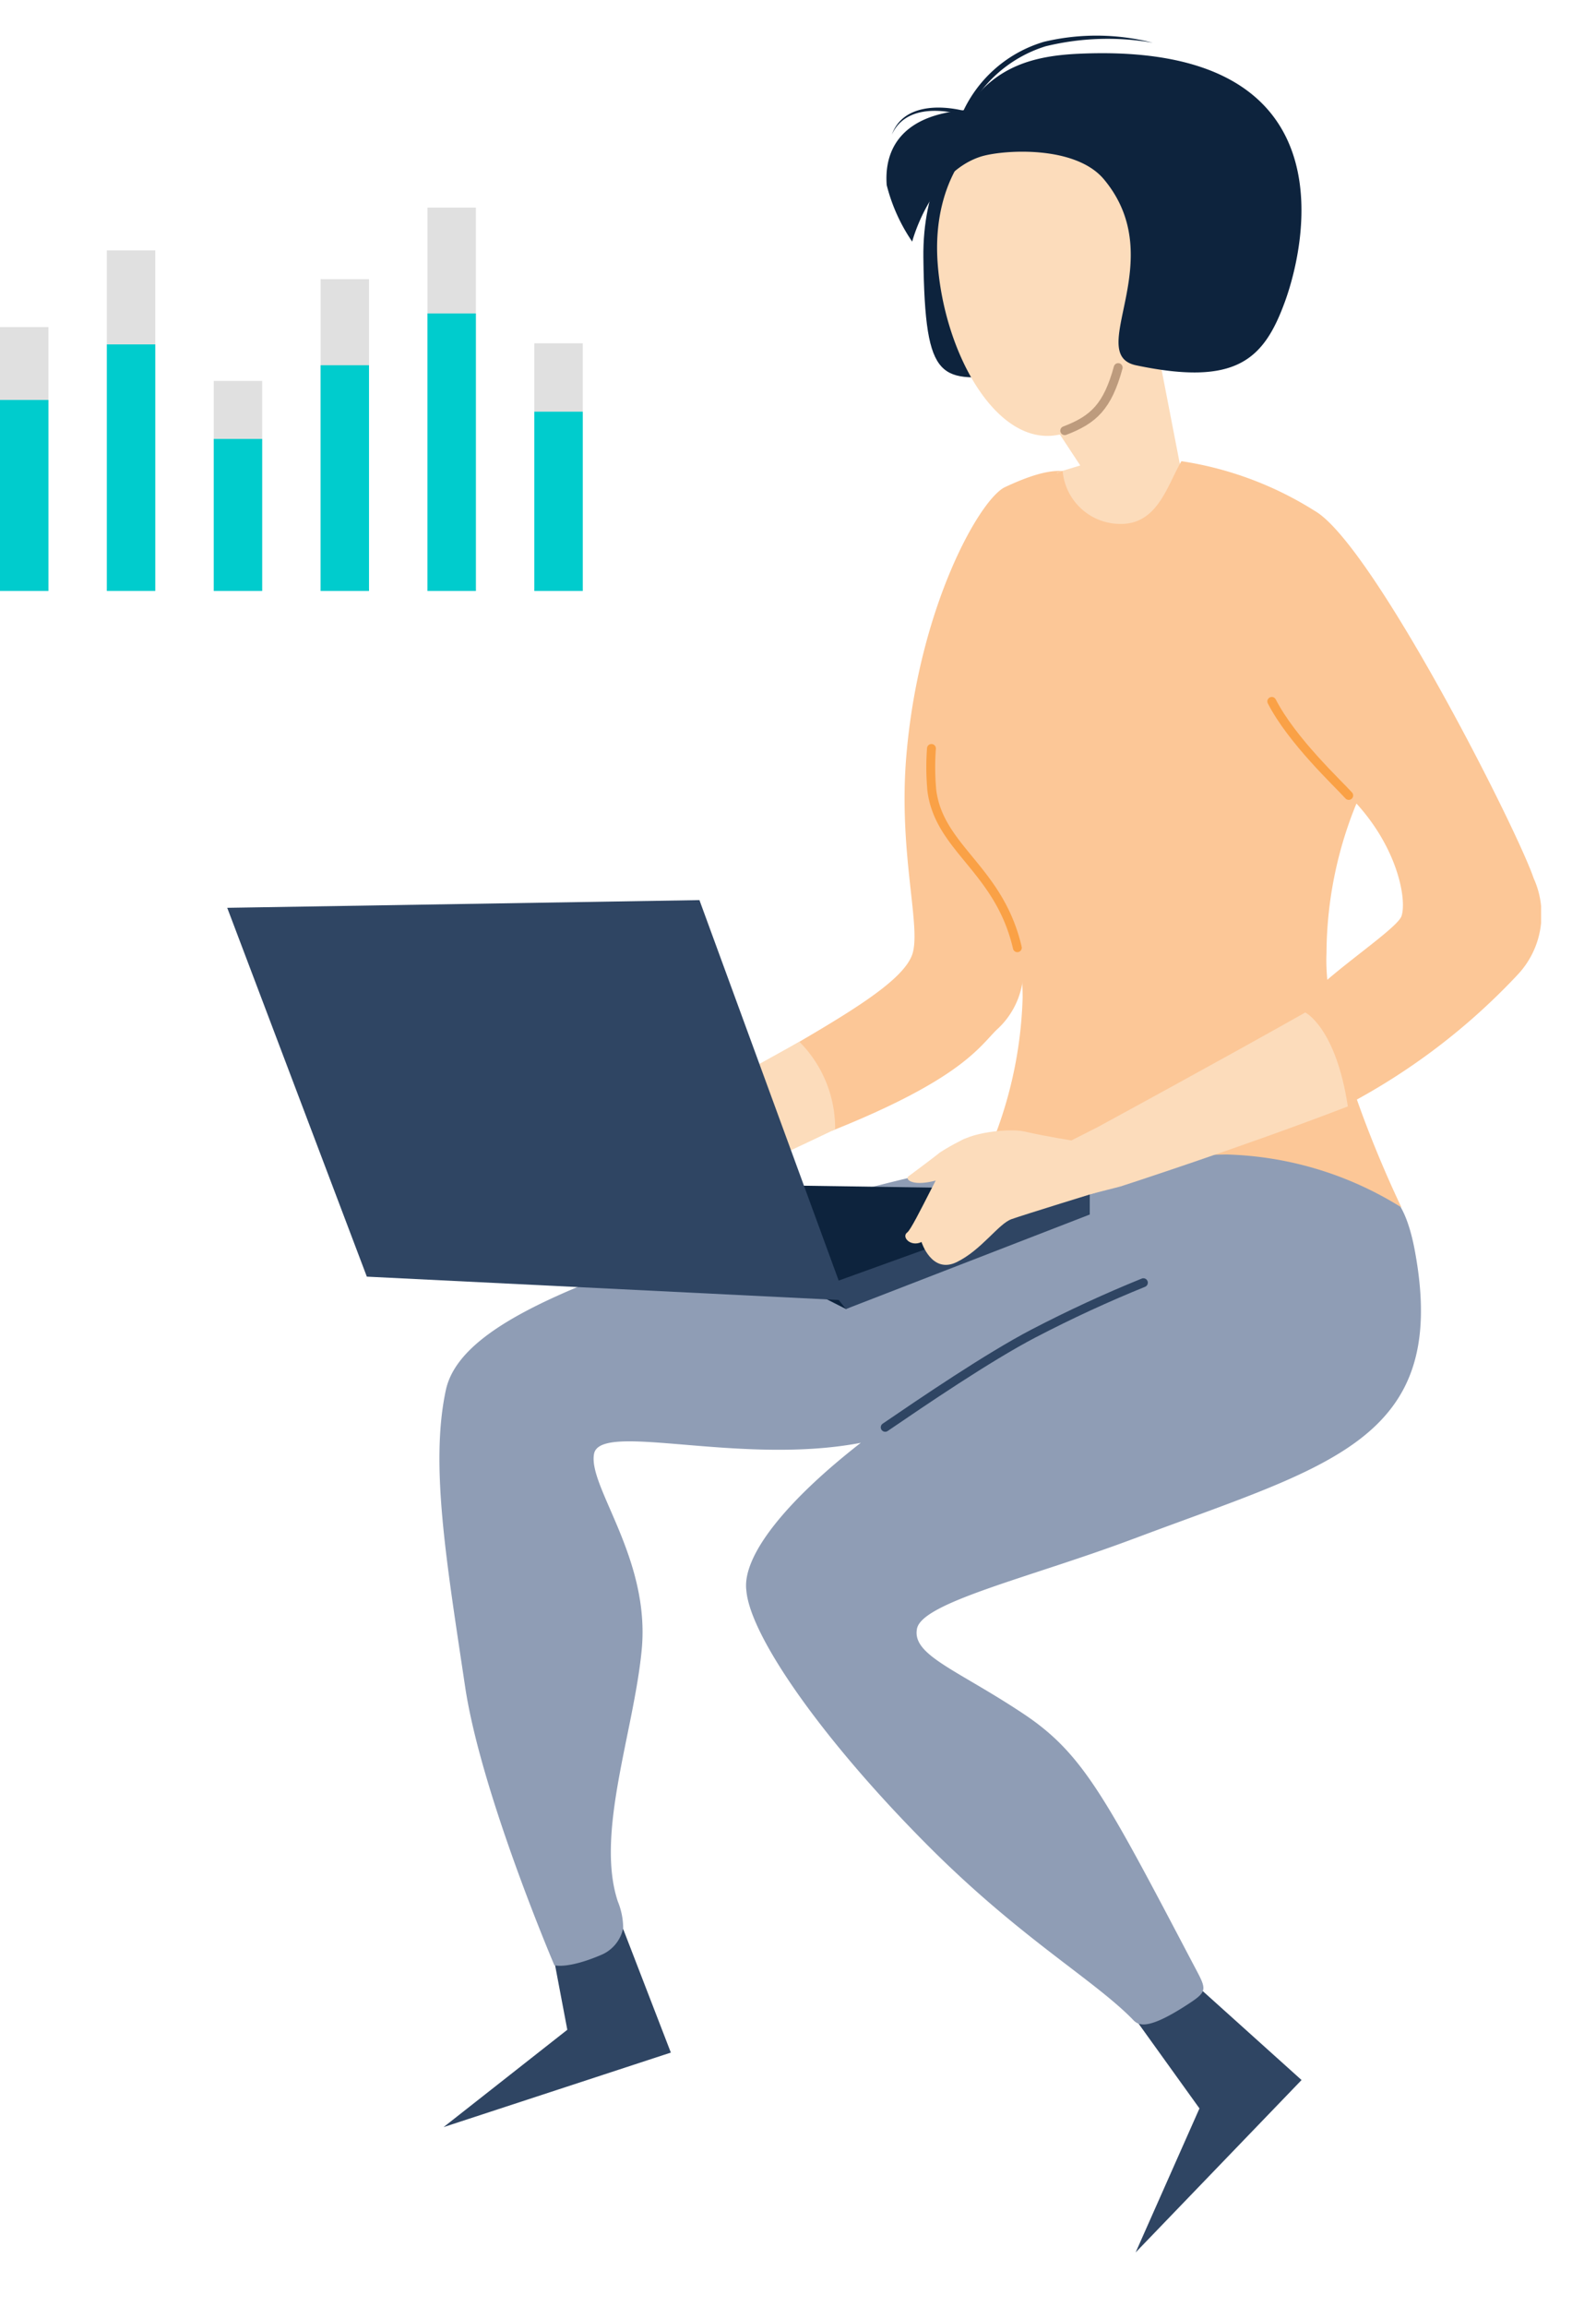 <svg xmlns="http://www.w3.org/2000/svg" xmlns:xlink="http://www.w3.org/1999/xlink" width="90" height="130" viewBox="0 0 90 130"><defs><clipPath id="a"><rect width="74.09" height="124.923" fill="none"/></clipPath><clipPath id="c"><rect width="90" height="130"/></clipPath></defs><g id="b" clip-path="url(#c)"><g transform="translate(-608.99 -1563.255)"><g transform="translate(621.804 1565.255)" clip-path="url(#a)"><path d="M140.412,24.13c.288,3.837-1.479,7.079-3.944,7.282-4,.33-4.9.629-4.988-6.611-.048-3.847,1.478-7.1,3.944-7.282s4.7,2.775,4.988,6.611" transform="translate(-92.224 -12.282)" fill="#0d233d"/><path d="M116.261,83.092c-1.418.667-4.834,6.7-5.561,15.063-.488,5.609.9,9.853.3,11.346s-3.625,3.284-7.763,5.673c-.3,1.194,2.687,3.583,3.284,4.18,7.216-2.887,8.279-4.7,9.256-5.673a4.546,4.546,0,0,0,1.493-3.881c0-2.687.027-5.874.5-11.321.728-8.362,7.411-19.581-1.508-15.386" transform="translate(-72.398 -57.646)" fill="#fcc797"/><path d="M53.675,360.687l-12.818,4.2,6.979-5.485-1.029-5.432,3.583-1.791Z" transform="translate(-28.659 -247.027)" fill="#2f4563"/><path d="M180.025,370.652l-9.357,9.715,3.6-8.116-3.98-5.537,2.538-2.538Z" transform="translate(-119.443 -255.445)" fill="#2f4563"/><path d="M79.252,230.083c10.9-4.108,17.757-5.481,15.859-16.056-.073-.406-.484-2.851-1.528-3.351-3.735-1.789-11.644-5.076-21.2-2.389-4.073,1.146-7.763,1.791-11.346,2.986-11.092,3.7-19.706,6.27-20.6,10.45s.032,9.627,1.088,16.7c.9,6.028,5.033,15.7,5.033,15.7s.734.24,2.687-.6a2.091,2.091,0,0,0,1.194-1.493,4,4,0,0,0-.3-1.493c-1.275-3.826.9-9.554,1.344-14.182.5-5.154-3.039-9.207-2.687-11.047s8.146.656,14.929-.6l.116-.023c-4.214,3.28-6.716,6.386-6.455,8.333.224,2.6,4.353,8.479,10.312,14.439,5.1,5.1,9.154,7.4,11.4,9.646.3.3.6.9,3.135-.746,1.253-.811,1.109-.848.3-2.389-4.939-9.392-6.188-11.8-9.554-14.033-3.729-2.477-6.27-3.284-5.971-4.777s6.462-2.9,12.241-5.076" transform="translate(-28.111 -145.386)" fill="#8f9db5"/><path d="M138.84,235.383c-2.024.819-4.118,1.78-6.2,2.864-2.564,1.338-6.271,3.861-8.36,5.286" transform="translate(-87.177 -165.105)" fill="none" stroke="#2f4563" stroke-linecap="round" stroke-miterlimit="10" stroke-width="0.5"/><path d="M146.185,26.166a11.421,11.421,0,0,0,.2-3.154c-.371-4.933-3.337-8.732-6.626-8.484s-6.019,3.575-5.648,8.508,3.129,9.945,6.417,9.7a3.9,3.9,0,0,0,.475-.069l1.147,1.743-1.318.4,1.989,8.534,5.053-8.464Z" transform="translate(-94.048 -10.182)" fill="#fcdcbb"/><path d="M166.89,103.873c-.924-2.772-9.1-18.875-12.358-20.738a19.547,19.547,0,0,0-7.517-2.8c-.793,1.341-1.324,3.536-3.414,3.536a3.269,3.269,0,0,1-3.284-2.986,8.846,8.846,0,0,0-4.655,4.111c-2.246,3.925-3.01,11.67-2.722,13.9.5,3.9,5.13,4.757,5.12,11.682a23.717,23.717,0,0,1-2.369,9.638s8.623-.737,13.881-.814a19.553,19.553,0,0,1,9.853,2.986s-4.458-9.116-4.229-14.323a22.475,22.475,0,0,1,1.6-8.224c.027-.072.059-.143.09-.215,2.357,2.592,2.839,5.444,2.54,6.34s-6.074,4.462-5.613,5.482l2.329,5.266a36.391,36.391,0,0,0,9.853-7.464,4.945,4.945,0,0,0,.9-5.374" transform="translate(-93.207 -56.348)" fill="#fcc797"/><path d="M161.2,62.677c-.6,2.192-1.383,2.936-3.014,3.555" transform="translate(-110.959 -43.964)" fill="none" stroke="#bd9b7d" stroke-linecap="round" stroke-miterlimit="10" stroke-width="0.5"/><path d="M135.343,3.373c-2.434.112-4.741.656-6.349,3.172-3.573.268-4.628,2.163-4.473,4.228a9.944,9.944,0,0,0,1.437,3.186s1-3.84,3.833-4.779c1.169-.387,5.337-.7,6.982,1.272,3.8,4.551-1.136,9.859,1.816,10.478,5.65,1.184,7.2-.32,8.393-3.6S150.71,2.668,135.343,3.373" transform="translate(-87.333 -2.344)" fill="#0d233d"/><path d="M197.285,125.677c1.141,2.221,3.729,4.621,4.339,5.3" transform="translate(-138.382 -88.154)" fill="none" stroke="#faa146" stroke-linecap="round" stroke-miterlimit="10" stroke-width="0.5"/><path d="M84.393,194.86c-5.358,2.564-12.346,5.7-12.346,5.7l-.6-4.547s6.529-3.66,10.933-6.084a6.907,6.907,0,0,1,2.014,4.927" transform="translate(-50.114 -133.225)" fill="#fcdcbb"/><path d="M160.892,206.066l-1.455.737s.331,2.312,1.129,3.013l1.633-.417s-.34-2.536-1.307-3.333" transform="translate(-111.834 -144.541)" fill="#fcdcbb"/><path d="M178.447,189.678h0c-5.928,2.284-12.83,4.514-12.83,4.514l-1.307-3.333s7-3.8,11.734-6.473c0,0,1.721.838,2.4,5.292" transform="translate(-115.252 -129.334)" fill="#fcdcbb"/><path d="M97.661,216.917l-27.769-.409,14.021,7.119Z" transform="translate(-49.024 -151.866)" fill="#0d233d"/><path d="M114.3,224.588l13.749-5.326v-1.385l-14.836,5.352Z" transform="translate(-79.41 -152.826)" fill="#2f4563"/><path d="M137.752,207.25s-1.735-.27-2.934-.549c-.928-.216-3.235.082-3.822.677s-2.456,4.744-2.81,5,.181.839.8.545c0,0,.57,1.816,1.976,1.136s2.361-2.163,3.1-2.425,5.026-1.58,5.026-1.58-.23-3.243-1.335-2.8" transform="translate(-89.835 -144.937)" fill="#fcdcbb"/><path d="M131.714,208.222a12.123,12.123,0,0,0-1.405.778c-.291.24-1.47,1.123-1.756,1.33s.431.8,2.539-.115.622-1.994.622-1.994" transform="translate(-90.129 -146.053)" fill="#fcdcbb"/><path d="M34.888,185.729l-8.26-22.552L0,163.611l7.872,20.783Z" transform="translate(0 -114.457)" fill="#2f4563"/><path d="M132.918,134.556a14.416,14.416,0,0,0,.022,2.37c.425,3.295,3.791,4.417,4.822,8.859" transform="translate(-93.207 -94.382)" fill="none" stroke="#faa146" stroke-linecap="round" stroke-miterlimit="10" stroke-width="0.5"/><path d="M140.253.409a14.764,14.764,0,0,0-6.053.2,7.382,7.382,0,0,0-4.445,3.823l-.046.095-.1-.025c-1.421-.417-3.366-.492-4.075,1.085.6-1.692,2.674-1.7,4.135-1.325l-.143.07a7.32,7.32,0,0,1,4.59-3.978,12.8,12.8,0,0,1,6.134.055" transform="translate(-88.055 0)" fill="#0d233d"/></g><g transform="translate(608.99 1574.954)"><rect width="2.73" height="14.867" transform="translate(0 6.732)" fill="#e0e0e0"/><rect width="2.73" height="19.189" transform="translate(6.026 2.41)" fill="#e0e0e0"/><rect width="2.73" height="11.834" transform="translate(12.053 9.766)" fill="#e0e0e0"/><rect width="2.73" height="17.569" transform="translate(18.079 4.031)" fill="#e0e0e0"/><rect width="2.73" height="21.6" transform="translate(24.105)" fill="#e0e0e0"/><rect width="2.73" height="13.953" transform="translate(30.131 7.646)" fill="#e0e0e0"/><rect width="2.73" height="10.763" transform="translate(0 10.837)" fill="#00cccd"/><rect width="2.73" height="13.891" transform="translate(6.026 7.708)" fill="#00cccd"/><rect width="2.73" height="8.567" transform="translate(12.053 13.033)" fill="#00cccd"/><rect width="2.73" height="12.718" transform="translate(18.079 8.882)" fill="#00cccd"/><rect width="2.73" height="15.636" transform="translate(24.105 5.964)" fill="#00cccd"/><rect width="2.73" height="10.101" transform="translate(30.131 11.499)" fill="#00cccd"/></g></g></g></svg>